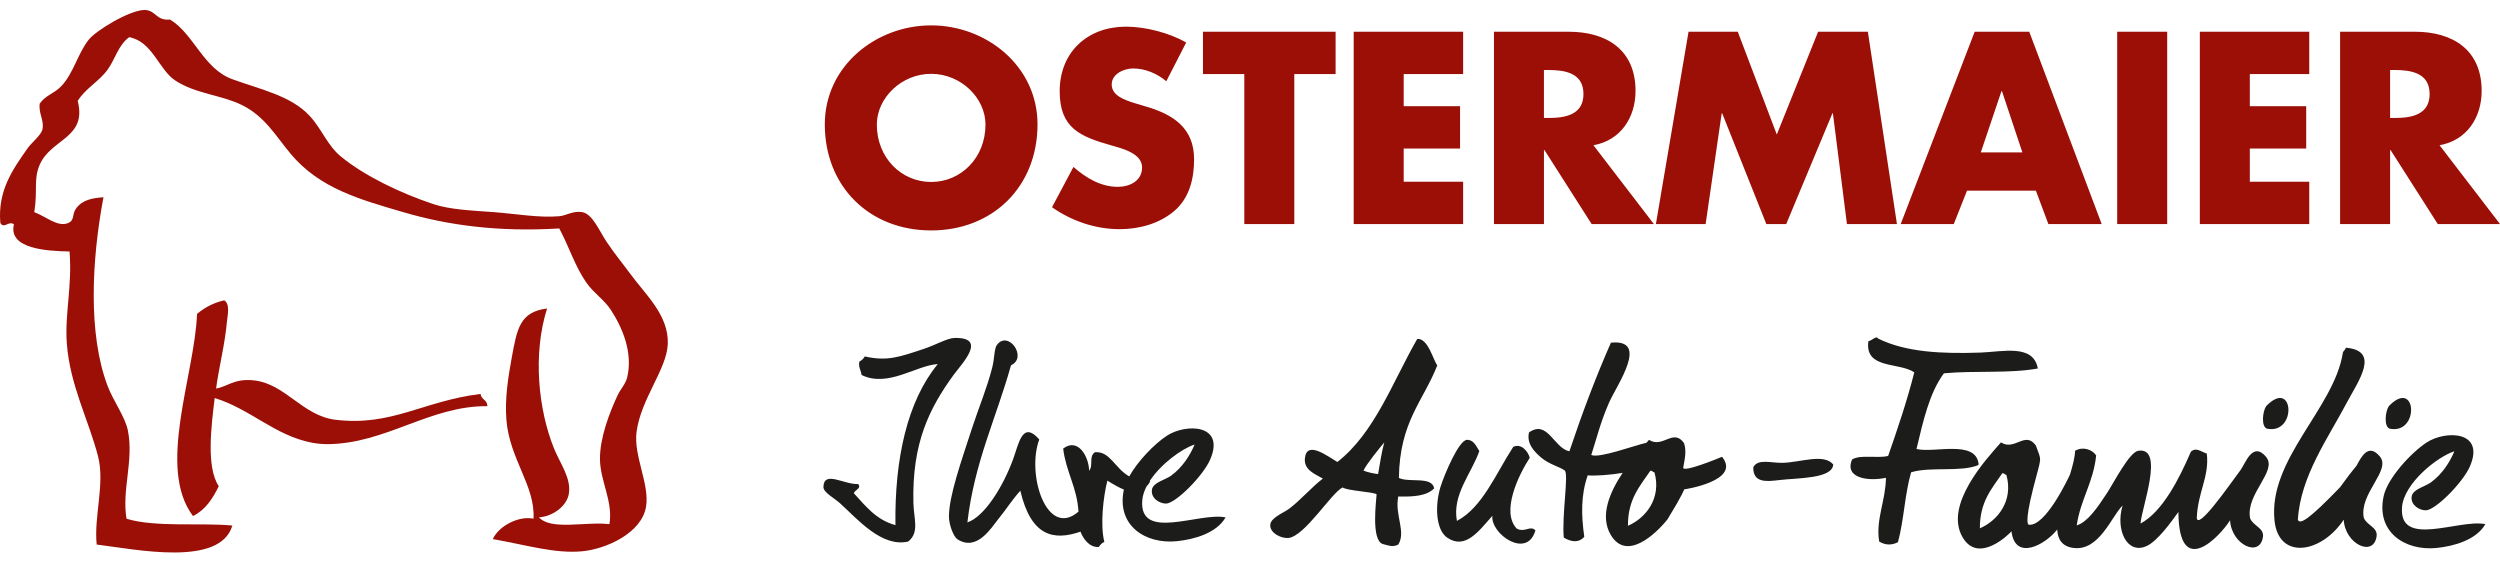 <?xml version="1.0" encoding="UTF-8"?>
<svg id="Ebene_1" data-name="Ebene 1" xmlns="http://www.w3.org/2000/svg" xmlns:xlink="http://www.w3.org/1999/xlink" viewBox="0 0 160 36">
  <defs>
    <style>
      .cls-1 {
        fill: none;
      }

      .cls-2 {
        fill: #1c1c1b;
        fill-rule: evenodd;
      }

      .cls-3 {
        clip-path: url(#clippath);
      }

      .cls-4 {
        fill: #9c0f06;
      }
    </style>
    <clipPath id="clippath">
      <rect class="cls-1" y=".641" width="160" height="34.718"/>
    </clipPath>
  </defs>
  <g class="cls-3">
    <path class="cls-4" d="M66.401,7.957c0,3.983-2.857,6.791-6.807,6.791s-6.807-2.808-6.807-6.791c0-3.722,3.265-6.333,6.807-6.333s6.807,2.612,6.807,6.333M56.117,7.973c0,2.122,1.567,3.673,3.477,3.673s3.477-1.551,3.477-3.673c0-1.698-1.567-3.248-3.477-3.248s-3.477,1.551-3.477,3.248M74.642,5.198c-.587-.489-1.339-.816-2.122-.816-.588,0-1.371.343-1.371,1.029,0,.718.865.996,1.42,1.175l.816.245c1.714.506,3.037,1.371,3.037,3.363,0,1.224-.294,2.482-1.274,3.314-.963.816-2.252,1.159-3.493,1.159-1.551,0-3.069-.522-4.326-1.404l1.372-2.579c.8.702,1.746,1.273,2.841,1.273.75,0,1.551-.375,1.551-1.24,0-.898-1.257-1.208-1.943-1.404-2.007-.572-3.33-1.094-3.33-3.477,0-2.498,1.779-4.13,4.244-4.13,1.241,0,2.759.392,3.853,1.012l-1.273,2.481ZM82.835,14.34h-3.2V4.741h-2.645v-2.71h8.489v2.71h-2.644v9.599ZM89.837,4.741v2.057h3.607v2.71h-3.607v2.122h3.803v2.71h-7.003V2.031h7.003v2.71h-3.803ZM105.849,14.34h-3.983l-3.019-4.734h-.034v4.734h-3.199V2.031h4.783c2.432,0,4.277,1.159,4.277,3.787,0,1.698-.947,3.167-2.694,3.477l3.869,5.044ZM98.812,7.549h.31c1.045,0,2.22-.196,2.22-1.534s-1.175-1.534-2.22-1.534h-.31v3.069ZM108.067,2.031h3.15l2.498,6.579,2.644-6.579h3.184l1.861,12.308h-3.2l-.898-7.085h-.033l-2.955,7.085h-1.273l-2.824-7.085h-.033l-1.028,7.085h-3.183l2.09-12.308ZM125.89,12.201l-.849,2.139h-3.396l4.734-12.308h3.493l4.636,12.308h-3.412l-.8-2.139h-4.407ZM128.126,5.835h-.033l-1.322,3.918h2.661l-1.306-3.918ZM138.701,14.34h-3.2V2.031h3.2v12.308ZM143.989,4.741v2.057h3.608v2.71h-3.608v2.122h3.803v2.71h-7.003V2.031h7.003v2.71h-3.803ZM160.001,14.34h-3.983l-3.019-4.734h-.033v4.734h-3.2V2.031h4.783c2.432,0,4.277,1.159,4.277,3.787,0,1.698-.947,3.167-2.694,3.477l3.869,5.044ZM152.966,7.549h.31c1.044,0,2.22-.196,2.22-1.534s-1.175-1.534-2.22-1.534h-.31v3.069Z"/>
    <path class="cls-2" d="M126.623,29.762c-1.136.474-3.084.085-4.312.465-.4,1.361-.462,3.088-.843,4.474-.417.207-.791.194-1.198-.039-.241-1.377.417-2.637.43-4.085-1.049.233-2.692.064-2.166-1.17.53-.334,1.633-.053,2.308-.228.602-1.736,1.197-3.475,1.673-5.349-.98-.668-3.183-.183-2.94-1.993.188-.015.532-.385.606-.18,1.774.893,4.14.993,6.575.908,1.427-.052,3.383-.561,3.665,1.017-1.786.334-4.082.124-6.01.31-.93,1.246-1.33,3.062-1.755,4.843,1.12.278,3.757-.602,3.971.929l-.005.098ZM145.082,27.434c-.382-.141-.273-1.126-.044-1.446,1.788-1.841,1.984,1.847.044,1.446M152.888,25.988c1.788-1.841,1.986,1.847.046,1.446-.381-.141-.272-1.126-.046-1.446M159.062,33.547c-.572,1.006-2.015,1.411-3.117,1.522-2.046.207-3.907-1.038-3.385-3.342.251-1.119,1.726-2.741,2.748-3.41,1.209-.791,3.759-.754,2.764,1.536-.45,1.036-2.201,2.794-2.817,2.808-.385.005-.981-.31-.909-.881.064-.471.852-.633,1.222-.9.722-.523,1.211-1.281,1.513-1.999-1.114.36-3.222,2.05-3.35,3.561-.223,2.669,3.652.751,5.332,1.104M145.03,29.238c-.867-1.018-1.321.421-1.629.837-.911,1.241-2.735,3.84-2.808,3.072.073-1.68.817-2.647.642-4.119-.366-.107-.674-.434-1.02-.116-.753,1.748-1.813,3.836-3.221,4.595.056-.984,1.566-4.914-.141-4.659-.578.087-1.57,2.047-2.005,2.709-.621.946-1.242,1.853-1.937,2.068.243-1.675,1.063-2.737,1.244-4.478-.252-.377-.849-.592-1.351-.296-.006.401-.146.936-.325,1.522-.077.166-1.558,3.347-2.635,3.207,0,0-.335.071.295-2.391.538-2.1.54-1.592.157-2.677-.69-.957-1.354.368-2.234-.199-.958,1.083-3.66,4.012-2.456,6.073,1.015,1.739,2.982-.206,3.129-.382.227,1.915,2.154.872,2.926-.113.036.627.309,1.079,1.03,1.176,1.661.223,2.435-2.011,3.154-2.713-.476,1.595.315,3.171,1.556,2.585.707-.336,1.59-1.581,2.017-2.174.022,4.368,2.661,1.564,3.307.532.077,1.552,1.894,2.424,2.103,1.075.092-.591-.63-.707-.821-1.203-.303-1.558,1.785-3.034,1.021-3.928M126.712,33.811c-.009-1.712.774-2.546,1.433-3.521.146-.018.149.092.264.102.465,1.668-.564,2.933-1.697,3.42M98.267,33.944c-.537,1.874-2.883.222-2.755-.933-.876.989-1.727,2.177-2.879,1.407-.758-.503-.801-2.096-.44-3.262.255-.809,1.174-2.991,1.693-3.006.437-.012.599.427.791.716-.494,1.425-1.752,2.792-1.434,4.472,1.637-.862,2.486-3.021,3.603-4.736.501-.257.957.289,1.057.697-.725,1.119-1.846,3.447-.836,4.529.53.287.86-.232,1.199.115M117.328,29.724c-.053.924-2.283.86-3.441.999-.81.095-1.7.209-1.677-.821.298-.568,1.145-.263,1.883-.281,1.137-.027,2.623-.618,3.234.103M89.529,30.587c.05-3.602,1.551-4.895,2.459-7.207-.249-.286-.591-1.763-1.286-1.685-1.582,2.754-2.708,5.988-5.109,7.872-.622-.358-1.945-1.396-2.076-.264-.097.788.663,1.038,1.148,1.327-.666.493-1.408,1.36-2.146,1.918-.386.293-1.199.575-1.223,1.052-.029.527.732.878,1.166.83,1.057-.12,2.749-2.895,3.467-3.234.288.215,1.932.277,2.174.437-.012.329-.376,2.949.4,3.186.427.106.633.212.989.031.508-.838-.242-1.877-.003-3.075.956.027,1.831-.031,2.299-.522-.145-.794-1.617-.343-2.261-.666M88.197,30.341c-.303-.036-.708-.121-.935-.225.201-.43,1.043-1.459,1.333-1.802-.18.632-.264,1.301-.398,2.027M107.728,29.917c.1-.549.221-1.067.045-1.567-.691-.958-1.355.368-2.235-.2-.05.056-.107.12-.166.187-.728.158-3.045,1.019-3.531.78.314-.953.576-2.068,1.136-3.344.503-1.142,2.618-4.096.121-3.841-.977,2.221-1.853,4.545-2.656,6.951-.998-.202-1.393-2.052-2.588-1.206-.162.727.346,1.237.792,1.618.498.425,1.256.613,1.5.821.261.222-.197,2.888-.064,4.29.467.28.955.357,1.312-.051-.197-1.395-.223-2.666.22-3.934.446.05,1.483-.027,2.234-.158-.838,1.256-1.47,2.756-.765,3.96,1.014,1.738,2.897-.06,3.638-.986,1.016-1.663,1.065-1.916,1.065-1.916,0,0,3.676-.539,2.425-2.086,0,0-2.556,1.069-2.484.681M104.188,33.65c-.01-1.713.775-2.545,1.433-3.52.146-.018.148.092.265.102.464,1.665-.565,2.932-1.698,3.418M151.28,33.132c.191.498.915.611.821,1.204-.209,1.347-2.026.476-2.103-1.076-1.434,2.167-4.168,2.601-4.43.052-.41-3.923,3.817-7.177,4.375-10.733.032-.145.161-.17.186-.327,2.242.192.801,2.131.068,3.516-1.161,2.213-2.979,4.714-3.133,7.503.138.311.703-.012,2.699-2.086.455-.632.797-1.076,1.055-1.381.302-.547.742-1.471,1.485-.599.762.894-1.326,2.368-1.021,3.927M58.458,32.195c.027,1.032.396,1.874-.33,2.462-1.684.398-3.238-1.42-4.355-2.438-.401-.364-1.085-.702-1.074-1.057.03-1.075,1.305-.142,2.22-.184.241.28-.207.366-.275.587.75.812,1.415,1.702,2.664,2.044-.059-4.246.762-7.943,2.71-10.307-1.358.068-3.199,1.527-4.879.696-.027-.305-.211-.462-.143-.855.152-.076.269-.185.35-.332,1.436.332,2.255.023,3.765-.478.766-.252,1.512-.693,1.98-.704,2.14-.048.453,1.659-.075,2.384-1.52,2.102-2.655,4.314-2.558,8.182M78.436,33.114c-.572,1.007-2.014,1.411-3.116,1.522-2.036.206-3.882-1.023-3.392-3.303-.355-.146-.748-.378-1.054-.575-.265,1.025-.472,2.849-.196,3.922-.152.071-.266.18-.35.328-.632.045-1.026-.574-1.175-.982-1.736.598-3.169.293-3.852-2.619-.558.62-.875,1.157-1.422,1.829-.428.527-1.349,2.078-2.597,1.282-.247-.157-.55-.916-.55-1.466.006-1.327.786-3.522,1.454-5.577.47-1.448.96-2.561,1.319-3.963.151-.598.116-1.194.301-1.441.725-.961,1.986.811.897,1.308-.932,3.351-2.341,6.192-2.79,10.054,1.098-.365,2.3-2.312,2.941-4.084.351-.971.585-2.45,1.659-1.225-.836,2.244.485,6.366,2.51,4.621-.092-1.567-.804-2.55-.98-4.037.937-.717,1.643.493,1.659,1.417.296-.342-.046-.91.377-1.183.965-.075,1.248,1.005,2.192,1.549.552-.989,1.615-2.086,2.413-2.607,1.208-.791,3.76-.754,2.763,1.536-.449,1.035-2.201,2.793-2.816,2.81-.384.004-.982-.311-.909-.882.063-.471.85-.633,1.221-.9.721-.523,1.21-1.282,1.513-1.999-.817.264-2.166,1.244-2.879,2.343.013-.001.025.001.038 0,0,0-.062.164-.233.332-.151.294-.252.593-.276.885-.222,2.668,3.654.752,5.333,1.104"/>
    <path class="cls-4" d="M12.61,20.091c-.153,3.95-2.595,9.836-.259,12.936.794-.392,1.26-1.112,1.65-1.91-.829-1.237-.465-3.945-.26-5.644,2.327.723,3.849,2.41,6.249,2.865.276.053.688.089.956.088,3.746-.021,6.567-2.469,10.243-2.431.009-.415-.395-.412-.433-.782-3.662.443-5.683,2.091-9.289,1.651-2.118-.261-3.188-2.294-5.21-2.519-1.269-.141-1.711.409-2.428.52.176-1.32.567-2.835.692-4.254.038-.409.224-1.161-.173-1.389-.709.159-1.263.474-1.738.868M5.666,2.554c-.699.902-.977,2.154-1.735,2.951-.483.507-1.008.575-1.389,1.128-.087.616.3,1.088.173,1.65-.083.371-.688.834-.955,1.215C.798,10.866-.157,12.217.022,14.273c.128.215.279.148.439.081.139-.058.284-.116.43.007-.376,1.561,2.08,1.705,3.56,1.735.18,2.224-.319,4.018-.173,5.905.205,2.672,1.397,4.883,1.997,7.205.452,1.758-.273,3.83-.088,5.644,2.538.313,7.901,1.448,8.683-1.215-1.958-.195-4.922.13-6.772-.435-.313-1.847.471-3.708.088-5.643-.177-.884-.928-1.876-1.303-2.865-1.26-3.329-1.013-8.081-.261-12.068-.679.049-1.322.151-1.735.694-.317.416-.074.759-.522.954-.662.293-1.447-.436-2.171-.694.228-1.442-.059-2.112.349-3.038.738-1.684,3.042-1.685,2.43-4.081.494-.803,1.35-1.23,1.91-1.996.492-.673.679-1.571,1.388-2.084,1.498.288,1.886,2.078,2.953,2.778,1.287.847,2.944.918,4.254,1.563,1.476.726,2.172,1.987,3.124,3.124,1.849,2.213,4.419,2.917,7.205,3.734,2.868.842,6.08,1.278,9.986,1.043.638,1.189,1.004,2.423,1.738,3.472.453.653,1.141,1.094,1.562,1.736.743,1.14,1.433,2.752,1.042,4.341-.104.414-.425.736-.609,1.129-.525,1.125-1.137,2.718-1.128,4.08.009,1.413.85,2.71.607,4.166-.513-.064-1.123-.031-1.732.001-1.133.061-2.266.122-2.782-.435.916-.062,1.77-.733,1.909-1.476.193-1.012-.573-2.001-.951-2.952-.992-2.469-1.365-6.003-.436-8.941-1.761.216-1.926,1.338-2.257,3.124-.238,1.286-.452,2.647-.347,3.996.194,2.515,1.858,4.228,1.735,6.336-.913-.204-2.208.44-2.606,1.303,2.151.376,3.983.949,5.733.78,1.505-.143,3.802-1.152,4.078-2.864.231-1.429-.808-3.246-.61-4.775.284-2.135,1.944-4.016,2-5.643.06-1.848-1.451-3.161-2.431-4.514-.401-.552-.948-1.204-1.477-1.996-.483-.724-.909-1.792-1.56-1.911-.587-.106-1.031.222-1.478.261-1.292.113-2.825-.161-4.167-.261-1.437-.106-2.821-.158-3.906-.52-2.114-.706-4.406-1.81-5.902-3.04-.864-.706-1.253-1.806-2-2.603-1.197-1.283-3.068-1.665-4.947-2.345-1.861-.671-2.468-2.909-3.993-3.82-.877.085-.881-.557-1.564-.608-.021-.002-.044-.003-.066-.003-.933,0-3.109,1.305-3.58,1.913"/>
  </g>
</svg>